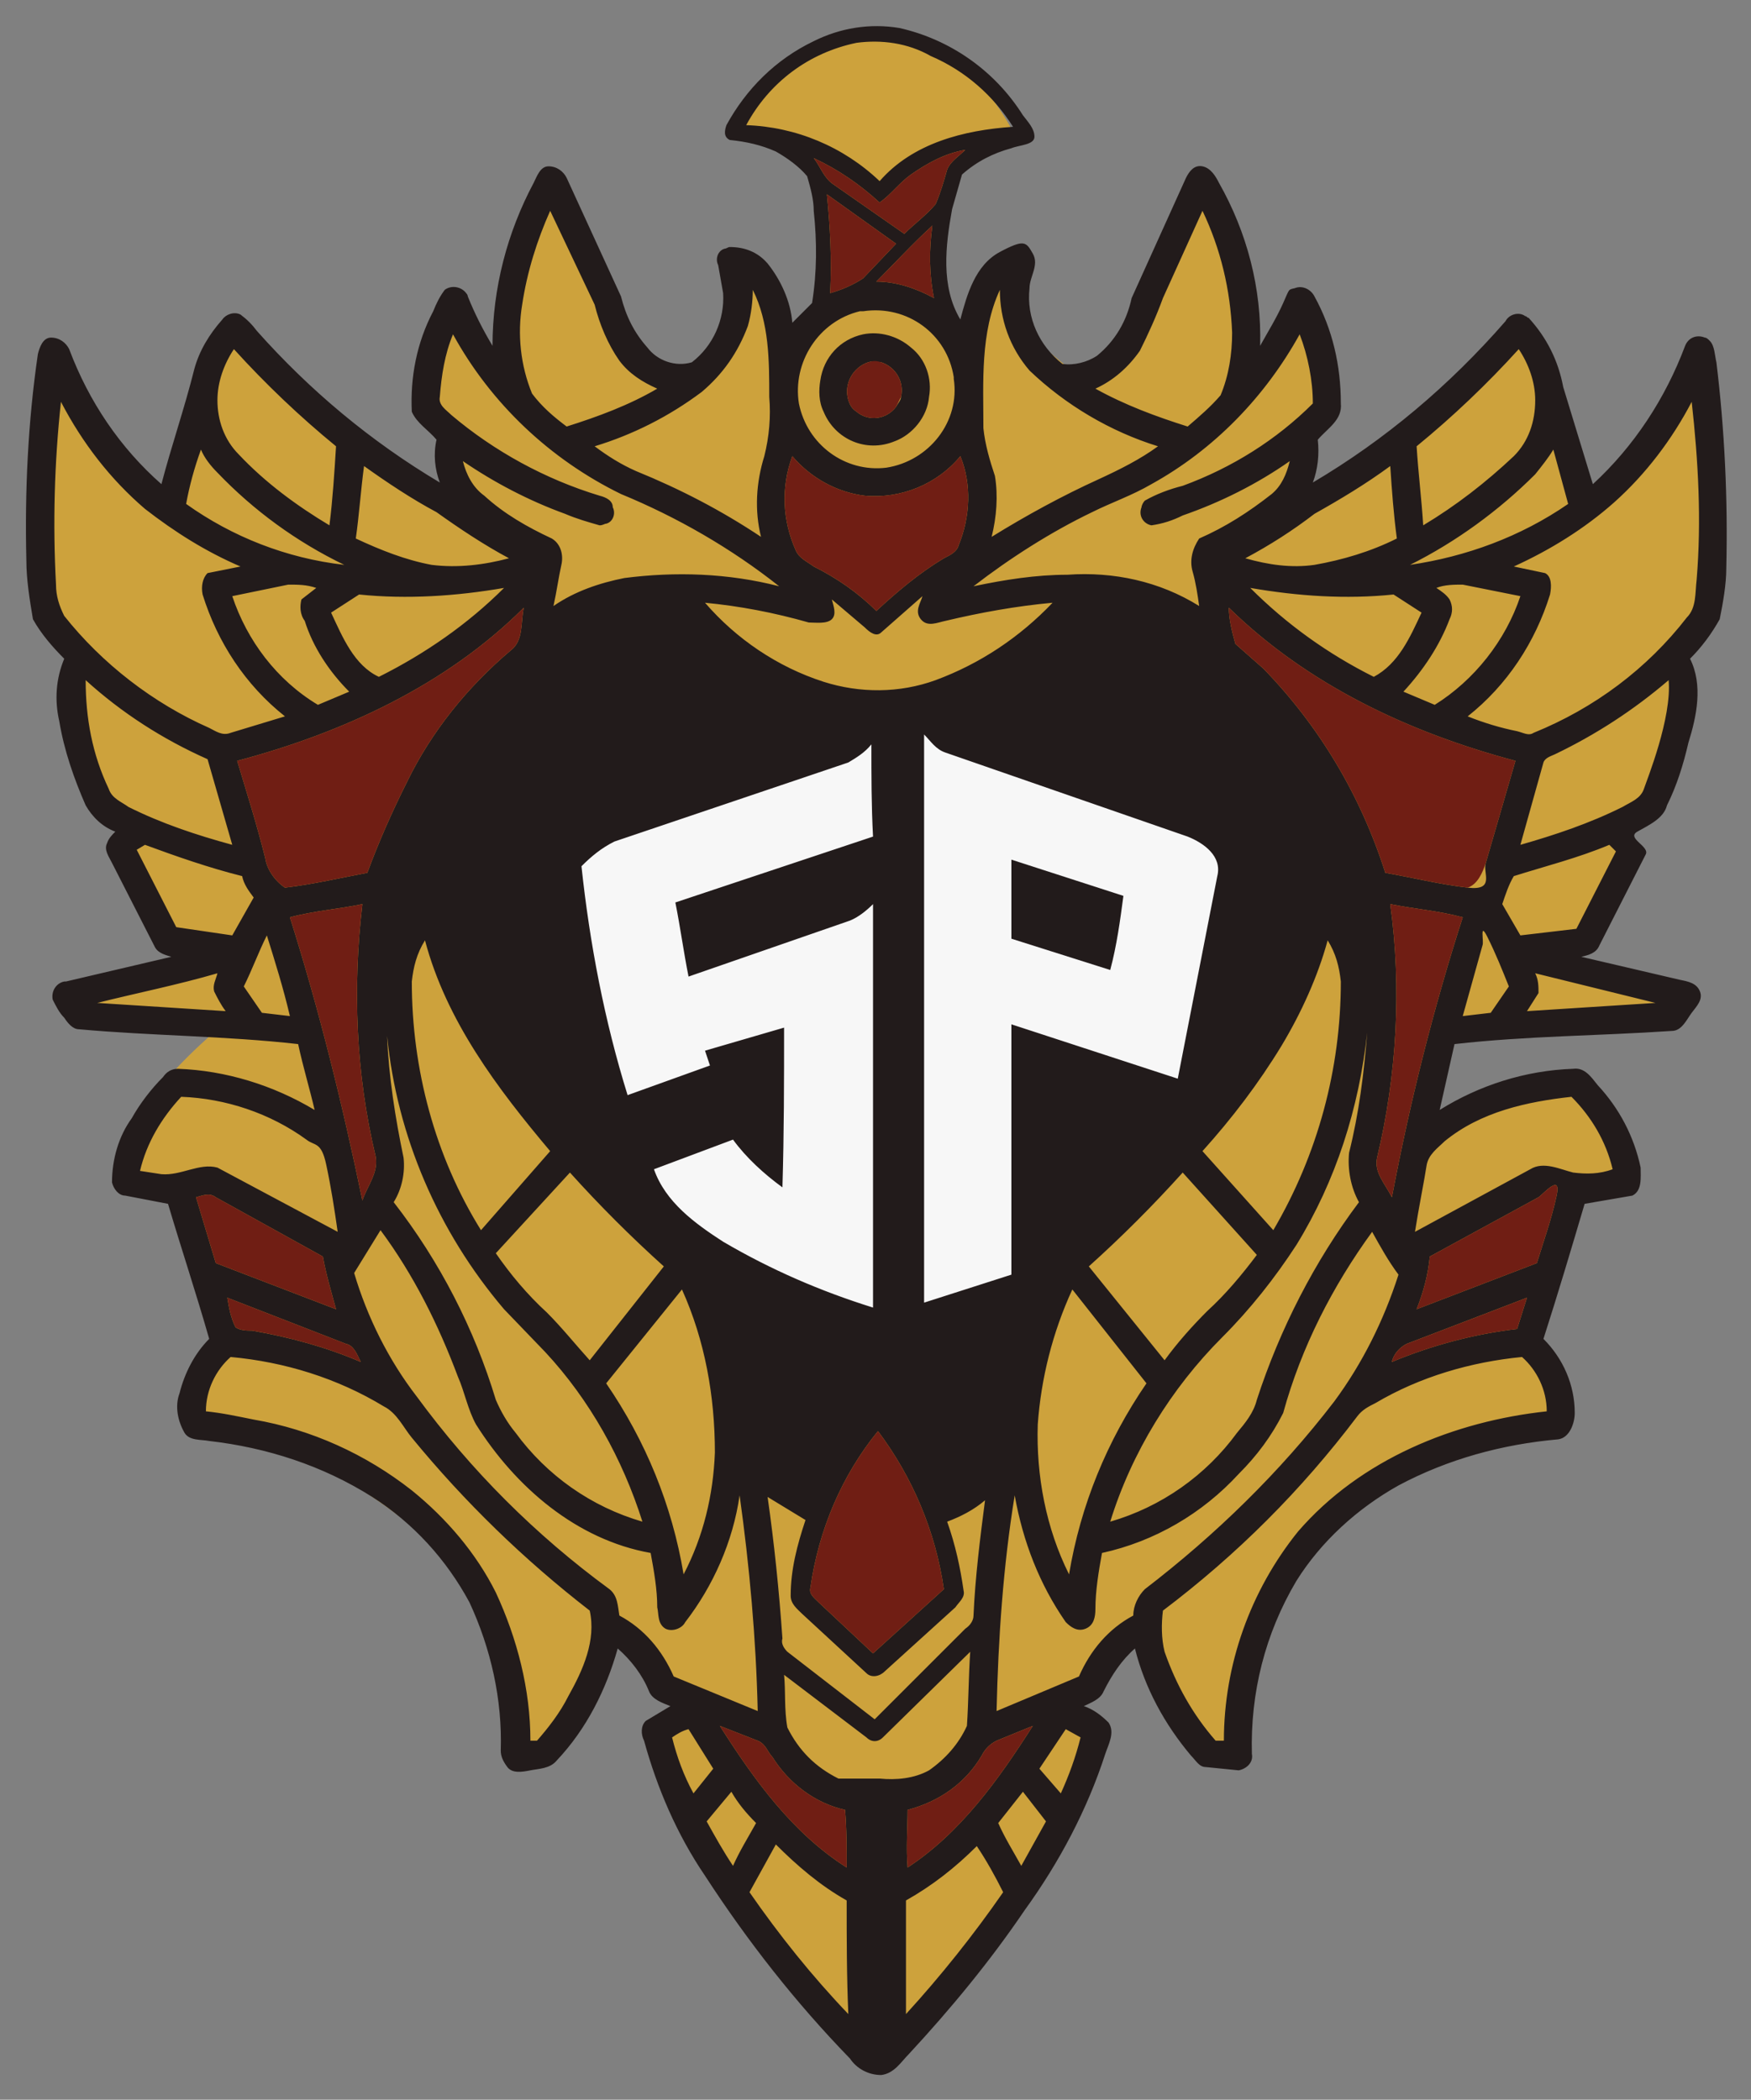 <?xml version="1.0" encoding="utf-8"?>
<!-- Generator: Adobe Illustrator 25.3.1, SVG Export Plug-In . SVG Version: 6.00 Build 0)  -->
<svg version="1.1" id="Capa_1" xmlns="http://www.w3.org/2000/svg" xmlns:xlink="http://www.w3.org/1999/xlink" x="0px" y="0px"
	 viewBox="0 0 106.3 127.5" style="enable-background:new 0 0 106.3 127.5;" xml:space="preserve">
<rect x="0" y="0" width="106.3" height="127.5" fill="#808080" stroke="none"/>
<style type="text/css">
	.st0{fill:#F7F7F7;}
	.st1{fill:#CDA23C;}
	.st2{fill:#221B1B;}
	.st3{fill:#701E14;}
</style>
<circle class="st0" cx="54.4" cy="61.8" r="22.7"/>
<path class="st1" d="M102.7,23.2c0,0-4.4,6.4-6.8,7.6c0,0-1.8-9.6-3.5-10.3c0,0-8.8,8.8-13.5,9.8c0,0,2.6-7.8-0.1-11.6
	c-1,1.5-2,3-3.2,4.4c0,0-0.5-10.3-2.9-11.2c0,0-2.5,8.8-6.9,11.1c0,0-6.2-4.1-4.6-6.7c0,0-3.1,2.2-2.9,4.8c0,0-4.2-10.6,3.3-12.9
	c0,0-6.4-13.6-17-0.6c0,0,7.5,0.5,5,11.3c0,0-1.3,3.2-4.1-2.1c0,0-4.2,15.6-11.5-4.4c0,0-4.4,2.1-3.2,10.2l-3.5-3.3
	c-1.6,3.5-1.3,7.6,0.8,10.8c0,0-10.4-3.8-13.4-9.8c0,0-2.7,2.8-4.2,10.2c-3-2.2-5.5-5-7.4-8.1c0,0-2.4,14.5,2.4,18.1
	c0,0-3.3,4.3,2.4,9.8c0,0,1,6.7,3.4,8.2c0,0-14.1,3.8,2.5,3.5c0,0-11.3,9-3.1,10.6c0,0,4.6,7.5,1,13.4c0,0,19.7,4.7,20.4,20.1h0.3
	c4-3.3,4.7-10.8,9.3-2.4c0,0-7.1,2.1,11.5,20.8c0,0,17.8-15.9,11.9-20.7c0,0,3.8-10,7.9,2.4c0,0,1,1.7,2.1-1.3
	c0,0,0.2-16.3,19.5-18.8c0,0-1.2-4.8-2.2-4.8l3.2-8.9c0,0,8-0.7-0.6-6.8c0,0-7,1.1-8.5,3.1l1.5-6.2l13.8-1.4l-6.3-2.9
	c0,0,7.1-12.7,6-18.4C101.5,39.8,106.2,37.1,102.7,23.2z M54.2,83c0,0-20.1-5.2-23.7-31.5c0,0,24.7-19,47.1,1.1
	C77.6,52.6,73.9,73.5,54.2,83z"/>
<path class="st2" d="M49.4,2.5c1.6-0.8,3.4-1.1,5.2-0.8c3.1,0.7,5.8,2.6,7.5,5.3c0.3,0.4,0.7,0.8,0.7,1.3S61.9,8.8,61.4,9
	c-1.1,0.3-2.1,0.8-3,1.6c-0.2,0.7-0.4,1.4-0.6,2.1c-0.4,2.2-0.7,4.7,0.5,6.7c0.4-1.5,0.9-3.3,2.4-4.1s1.6-0.6,2,0.1
	s-0.2,1.4-0.2,2.1c-0.2,1.8,0.6,3.5,2,4.6c0.7,0.1,1.5-0.1,2.1-0.5c1.1-0.9,1.8-2.1,2.1-3.5l3.3-7.3c0.2-0.4,0.5-0.8,1-0.7
	s0.8,0.6,1,1c1.7,3,2.6,6.4,2.5,9.9c0.5-0.9,1-1.7,1.4-2.6s0.3-0.8,0.7-0.9c0.5-0.2,1,0.1,1.2,0.5c1.1,2,1.6,4.2,1.6,6.5
	c0.1,1-0.8,1.5-1.4,2.2c0.1,0.9,0,1.8-0.3,2.6c4.4-2.6,8.3-5.9,11.7-9.8c0.2-0.4,0.8-0.6,1.2-0.3c0.1,0,0.1,0.1,0.2,0.1
	c1.1,1.2,1.8,2.6,2.1,4.2l1.8,5.9c2.5-2.3,4.4-5.2,5.6-8.4c0.2-0.5,0.7-0.7,1.2-0.5c0.1,0,0.2,0.1,0.3,0.2c0.3,0.3,0.3,0.9,0.4,1.3
	c0.5,4.1,0.7,8.3,0.6,12.5c0,1-0.2,2.1-0.4,3.1c-0.5,0.9-1.1,1.7-1.8,2.4c0.8,1.6,0.4,3.5-0.1,5.1c-0.3,1.3-0.7,2.6-1.3,3.8
	c-0.2,0.8-1.1,1.2-1.8,1.6s0.8,0.9,0.5,1.4l-2.8,5.5c-0.2,0.5-0.7,0.6-1.1,0.7l6,1.4c0.5,0.1,1,0.2,1.2,0.7s-0.2,0.9-0.5,1.3
	s-0.6,1.1-1.2,1.1c-4.4,0.3-8.8,0.3-13.2,0.8l-0.9,4c2.4-1.5,5.2-2.4,8.1-2.5c0.7-0.1,1.1,0.5,1.5,1c1.3,1.4,2.2,3.1,2.6,5
	c0,0.6,0.1,1.4-0.5,1.7l-2.9,0.5c-0.8,2.7-1.6,5.4-2.5,8.2c1.2,1.2,1.9,2.8,1.9,4.5c0,0.6-0.3,1.5-1,1.6c-3.4,0.3-6.7,1.2-9.7,2.8
	c-2.5,1.4-4.7,3.4-6.2,5.8c-1.9,3.2-2.8,6.8-2.7,10.5c0.1,0.5-0.3,0.9-0.8,1c0,0,0,0,0,0l-2-0.2c-0.4,0-0.6-0.4-0.9-0.7
	c-1.6-1.9-2.8-4.1-3.4-6.5c-0.8,0.7-1.4,1.6-1.9,2.6c-0.2,0.5-0.8,0.7-1.2,0.9c0.6,0.2,1.1,0.6,1.5,1c0.4,0.6,0,1.3-0.2,1.9
	c-1.1,3.4-2.8,6.6-4.9,9.5c-2.1,3.1-4.5,6-7,8.7c-0.5,0.5-0.9,1.2-1.7,1.3c-0.8,0-1.5-0.4-1.9-1c-3.3-3.4-6.2-7.1-8.8-11.1
	c-1.7-2.5-2.9-5.3-3.7-8.2c-0.2-0.4-0.2-0.9,0.1-1.2c0.5-0.3,1-0.6,1.5-0.9c-0.5-0.2-1.1-0.4-1.3-0.9c-0.4-1-1.1-1.9-1.9-2.6
	c-0.7,2.5-1.9,4.9-3.7,6.8c-0.4,0.5-1.1,0.5-1.6,0.6c-0.5,0.1-1.1,0.2-1.4-0.2s-0.4-0.7-0.4-1c0.1-3.1-0.6-6.2-1.9-9
	c-1.4-2.6-3.4-4.8-5.9-6.4c-3-1.9-6.4-3-9.9-3.4c-0.5-0.1-1.2,0-1.5-0.5c-0.4-0.7-0.6-1.6-0.3-2.4c0.3-1.2,0.9-2.4,1.8-3.3
	c-0.8-2.8-1.7-5.5-2.5-8.2l-2.6-0.5c-0.4,0-0.7-0.4-0.8-0.8c0-1.4,0.4-2.8,1.2-3.9c0.5-0.9,1.2-1.8,1.9-2.5c0.2-0.3,0.5-0.5,0.9-0.5
	c2.9,0.1,5.8,1,8.3,2.5c-0.3-1.3-0.7-2.6-1-4c-4.4-0.5-8.9-0.5-13.3-0.9c-0.4,0-0.7-0.4-0.9-0.7c-0.3-0.3-0.5-0.7-0.7-1.1
	c-0.1-0.5,0.2-1,0.7-1.1c0,0,0.1,0,0.1,0l6.4-1.5c-0.3-0.1-0.8-0.2-1-0.6l-2.6-5.1c-0.2-0.4-0.5-0.8-0.3-1.2
	c0.1-0.3,0.3-0.5,0.5-0.7c-0.8-0.3-1.4-0.9-1.8-1.6c-0.7-1.6-1.3-3.3-1.6-5.1c-0.3-1.3-0.2-2.6,0.3-3.8c-0.7-0.7-1.4-1.5-1.9-2.4
	c-0.2-1.2-0.4-2.4-0.4-3.6c-0.1-4.2,0.1-8.4,0.7-12.5c0.1-0.4,0.3-1,0.8-1c0.5,0,0.9,0.3,1.1,0.7c1.2,3.2,3.1,6,5.6,8.2
	c0.6-2.3,1.4-4.6,2-7c0.3-1.1,0.9-2.1,1.7-3c0.2-0.3,0.7-0.5,1.1-0.3c0.4,0.3,0.7,0.6,1,1c3.2,3.6,6.9,6.7,11.1,9.2
	c-0.3-0.8-0.4-1.7-0.2-2.6c-0.5-0.6-1.2-1-1.5-1.7c-0.1-2.1,0.3-4.2,1.3-6.1c0.2-0.5,0.4-0.9,0.7-1.3c0.4-0.3,1-0.2,1.3,0.2
	c0.1,0.1,0.1,0.2,0.1,0.2c0.4,1,0.9,2,1.5,3c0-3.5,0.9-6.9,2.5-9.9c0.2-0.4,0.4-1,0.9-1c0.5,0,0.9,0.3,1.1,0.7l3.3,7.2
	c0.3,1.2,0.8,2.2,1.6,3.1c0.6,0.8,1.7,1.2,2.7,0.9c1.3-1,2-2.6,1.9-4.2c-0.1-0.6-0.2-1.1-0.3-1.7c-0.2-0.4,0-0.9,0.4-1
	c0.1,0,0.2-0.1,0.3-0.1c0.9,0,1.7,0.3,2.3,1c0.8,1,1.4,2.3,1.5,3.6l1.2-1.2c0.3-1.9,0.3-3.7,0.1-5.6c0-0.7-0.2-1.4-0.4-2.1
	c-0.5-0.6-1.2-1.1-1.9-1.5c-0.9-0.4-1.8-0.6-2.8-0.7c-0.4-0.2-0.3-0.6-0.2-0.9C45.3,5.4,47.1,3.6,49.4,2.5z M52,2.6
	c-2.9,0.6-5.3,2.4-6.7,5c3,0.1,5.9,1.3,8.1,3.4c2-2.3,5.1-3.1,8.1-3.3c-1.2-1.9-2.9-3.4-5-4.3C55.1,2.6,53.5,2.4,52,2.6z M55.3,10.6
	c-0.7,0.5-1.2,1.2-1.9,1.7c-1.2-1.1-2.5-2-4-2.7c0.4,0.5,0.6,1.2,1.2,1.6l4.3,3c0.6-0.6,1.3-1.1,1.9-1.8c0.3-0.7,0.5-1.4,0.7-2.1
	c0.2-0.5,0.7-0.8,1.1-1.2C57.4,9.3,56.3,9.9,55.3,10.6z M50.2,11.8c0.2,2,0.3,4,0.2,6c0.7-0.2,1.4-0.5,2-0.9l2-2.1L50.2,11.8z
	 M33.4,12.8c-0.8,1.8-1.4,3.7-1.7,5.7c-0.3,1.8-0.1,3.7,0.6,5.4c0.6,0.8,1.3,1.4,2.1,2c1.9-0.6,3.8-1.3,5.5-2.3
	c-0.9-0.4-1.7-0.9-2.3-1.7c-0.7-1-1.2-2.2-1.5-3.4L33.4,12.8z M70.6,18.1c-0.4,1.1-0.9,2.2-1.4,3.2c-0.7,1-1.6,1.8-2.7,2.3
	c1.8,1,3.7,1.7,5.6,2.3c0.7-0.6,1.4-1.2,2-1.9c0.5-1.2,0.7-2.5,0.7-3.8c-0.1-2.6-0.7-5.1-1.8-7.4L70.6,18.1z M53.2,17.1
	c1.2,0,2.4,0.4,3.5,1c-0.3-1.5-0.3-2.9-0.1-4.4C55.4,14.8,54.3,16,53.2,17.1z M45.7,17.6c0,0.7-0.1,1.5-0.3,2.2
	c-0.6,1.6-1.5,2.9-2.8,4c-2,1.5-4.2,2.6-6.5,3.3c0.8,0.6,1.6,1.1,2.5,1.5c2.7,1.1,5.2,2.4,7.6,4c-0.4-1.6-0.3-3.3,0.2-4.9
	c0.3-1.2,0.4-2.4,0.3-3.6C46.7,21.9,46.7,19.6,45.7,17.6z M59.7,26c0.1,1,0.4,2,0.7,2.9c0.2,1.2,0.1,2.5-0.2,3.7
	c2.1-1.3,4.3-2.5,6.5-3.5c1.3-0.6,2.5-1.2,3.6-2c-2.9-0.9-5.6-2.5-7.8-4.6c-1.2-1.4-1.8-3.1-1.8-4.9C59.5,20.2,59.7,23.2,59.7,26z
	 M52.2,18.9c-2.5,0.6-4.1,3.1-3.7,5.6c0.5,2.5,2.8,4.2,5.3,3.9c2.6-0.4,4.5-2.8,4.1-5.4c0,0,0-0.1,0-0.1c-0.4-2.6-2.8-4.4-5.5-4
	C52.4,18.9,52.3,18.9,52.2,18.9z M26.7,24.1c-0.1,0.5,0.4,0.8,0.7,1.1c2.6,2.2,5.7,3.9,9,4.9c0.4,0.1,0.8,0.3,0.8,0.7
	c0.2,0.4,0,0.9-0.4,1c-0.1,0-0.2,0.1-0.4,0.1c-0.7-0.2-1.4-0.4-2.1-0.7c-2.2-0.8-4.3-1.9-6.2-3.2c0.2,0.8,0.6,1.6,1.3,2.1
	c1.2,1.1,2.6,1.9,4.1,2.6c0.5,0.3,0.7,0.9,0.6,1.5c-0.2,0.9-0.3,1.7-0.5,2.6c1.3-0.9,2.8-1.4,4.3-1.7c3.1-0.4,6.3-0.3,9.4,0.5
	c-2.9-2.3-6.2-4.2-9.6-5.6c-4.3-2.1-7.9-5.5-10.2-9.7C27,21.5,26.8,22.8,26.7,24.1z M69.9,29.4c-1.2,0.7-2.4,1.1-3.6,1.7
	c-2.5,1.2-5,2.8-7.2,4.5c1.9-0.4,3.8-0.7,5.7-0.7c2.8-0.2,5.6,0.4,8,1.9c-0.1-0.7-0.2-1.4-0.4-2.1c-0.2-0.7,0-1.4,0.4-2
	c1.6-0.7,3-1.6,4.4-2.7c0.6-0.5,0.9-1.2,1.1-2c-2,1.4-4.2,2.5-6.5,3.3c-0.6,0.3-1.2,0.5-1.9,0.6c-0.5-0.1-0.8-0.6-0.6-1.1
	c0-0.1,0.1-0.3,0.2-0.4c0.7-0.4,1.5-0.7,2.3-0.9c3-1.1,5.7-2.8,7.9-5c0-1.4-0.3-2.9-0.8-4.2C76.8,24.1,73.7,27.3,69.9,29.4z
	 M14.2,21.2c-0.6,0.9-1,2-1,3.1c0,1.2,0.4,2.4,1.3,3.3c1.6,1.7,3.5,3.1,5.5,4.3c0.2-1.6,0.3-3.2,0.4-4.8
	C18.2,25.3,16.1,23.3,14.2,21.2z M86,27.1c0.1,1.6,0.3,3.2,0.4,4.8c2-1.2,3.8-2.6,5.5-4.2c0.9-0.9,1.3-2.1,1.3-3.4
	c0-1.1-0.4-2.2-1-3.1C90.3,23.3,88.2,25.3,86,27.1z M3.7,24.4c-0.4,3.7-0.5,7.4-0.3,11.1c0,0.7,0.2,1.3,0.5,1.9
	c2.3,2.9,5.4,5.3,8.8,6.8c0.4,0.2,0.8,0.5,1.3,0.3l3.3-1c-2.4-1.9-4.1-4.5-5-7.4c-0.1-0.5,0-1,0.3-1.3l2-0.4c-2.1-0.9-4-2.1-5.8-3.5
	C6.7,29.1,5,26.9,3.7,24.4z M98,30.5c-1.8,1.6-3.9,2.9-6.1,3.9l1.9,0.4c0.4,0.2,0.4,0.8,0.3,1.3c-0.9,2.9-2.6,5.5-5,7.4
	c1,0.4,2,0.7,3,0.9c0.4,0.1,0.7,0.3,1,0.1c3.7-1.5,6.9-3.9,9.3-7c0.6-0.6,0.5-1.5,0.6-2.3c0.3-3.6,0.1-7.2-0.3-10.8
	C101.5,26.7,99.9,28.8,98,30.5z M12.2,27.3c-0.4,1.1-0.7,2.2-0.9,3.3c2.8,2,6.1,3.3,9.6,3.7c-2.9-1.4-5.5-3.3-7.7-5.6
	C12.8,28.3,12.4,27.8,12.2,27.3z M93.2,28.8c-2.2,2.2-4.8,4.1-7.6,5.5c3.4-0.5,6.7-1.7,9.6-3.7l-0.9-3.3
	C94,27.8,93.6,28.3,93.2,28.8z M58.3,27.7c-1.4,1.7-3.6,2.6-5.8,2.4c-1.7-0.2-3.3-1.1-4.4-2.4c-0.7,1.9-0.6,3.9,0.2,5.7
	c0.2,0.5,0.7,0.7,1.1,1c1.4,0.7,2.7,1.6,3.8,2.7c1.3-1.2,2.6-2.3,4.1-3.2c0.4-0.2,0.8-0.4,0.9-0.8C58.9,31.4,59,29.4,58.3,27.7z
	 M21.6,32.7c1.5,0.7,3,1.3,4.6,1.6c1.6,0.2,3.2,0,4.7-0.4c-1.5-0.8-3-1.8-4.4-2.8c-1.5-0.8-3-1.8-4.4-2.8
	C21.9,29.8,21.8,31.3,21.6,32.7z M79.8,31.2c-1.3,1-2.7,1.9-4.2,2.7c1.4,0.4,2.8,0.6,4.2,0.4c1.7-0.3,3.4-0.8,5-1.6
	c-0.2-1.5-0.3-2.9-0.4-4.4C82.9,29.4,81.4,30.3,79.8,31.2z M14.1,36.2c0.9,2.7,2.7,5.1,5.2,6.6l1.9-0.8c-1.2-1.2-2.2-2.7-2.7-4.3
	c-0.3-0.4-0.3-0.9-0.2-1.3l0.9-0.7c-0.6-0.2-1.1-0.2-1.7-0.2L14.1,36.2z M87.2,35.7c0.3,0.2,0.6,0.4,0.8,0.7c0.2,0.4,0.2,0.8,0,1.2
	c-0.6,1.6-1.6,3.1-2.8,4.4l1.9,0.8c2.4-1.5,4.3-3.9,5.2-6.6l-3.5-0.7C88.3,35.5,87.7,35.5,87.2,35.7z M21.8,36.1l-1.7,1.1
	c0.7,1.5,1.4,3.2,2.9,3.9c2.8-1.4,5.4-3.2,7.6-5.4C27.7,36.2,24.7,36.4,21.8,36.1z M75.9,35.7c2.2,2.2,4.7,4,7.5,5.4
	c1.5-0.8,2.2-2.4,2.9-3.9l-1.7-1.1C81.7,36.4,78.8,36.2,75.9,35.7z M56,36.2l-2.5,2.2c-0.3,0.3-0.7,0-1-0.3l-2-1.7
	c0.1,0.4,0.3,0.9,0,1.2c-0.3,0.3-1,0.2-1.4,0.2c-2.1-0.6-4.2-1-6.3-1.2c1.9,2.2,4.4,3.9,7.2,4.8c2.2,0.7,4.6,0.7,6.8-0.1
	c2.7-1,5.1-2.6,7.1-4.7c-2.2,0.2-4.4,0.6-6.5,1.1c-0.5,0.1-1.1,0.4-1.5-0.1S55.9,36.6,56,36.2z M14.4,46.2c0.6,2,1.2,3.9,1.7,5.9
	c0.1,0.7,0.6,1.4,1.2,1.8c1.7-0.2,3.4-0.6,5-0.9c0.7-1.9,1.5-3.7,2.4-5.5c1.5-3.1,3.7-5.8,6.3-8c0.8-0.6,0.6-1.7,0.8-2.6
	C27.1,41.6,20.8,44.5,14.4,46.2z M74.6,36.9c0,0.7,0.2,1.5,0.4,2.2l1.7,1.5c3.4,3.5,5.9,7.7,7.4,12.4c1.7,0.3,3.3,0.7,5,0.9
	s0.9-0.9,1.1-1.5l1.8-6.2C85.6,44.5,79.4,41.6,74.6,36.9z M5.2,41.3c0,2.3,0.4,4.5,1.4,6.6c0.2,0.6,0.8,0.8,1.2,1.1
	c2,1,4.1,1.7,6.3,2.3l-1.5-5.2C9.9,44.9,7.4,43.3,5.2,41.3z M94.4,45.8c-0.2,0.1-0.6,0.2-0.7,0.5l-1.4,5c2.1-0.6,4.2-1.3,6.2-2.3
	c0.5-0.3,1.1-0.5,1.3-1.1s1.7-4.3,1.5-6.6C99.2,43.1,96.9,44.6,94.4,45.8z M56.1,44.6v34.5l5.3-1.7V62.2l10.1,3.3l2.4-12.3
	c0.3-1.2-0.8-2-1.8-2.4l-14.7-5.1C56.8,45.5,56.5,45,56.1,44.6z M51.5,46.3l-14.2,4.8c-0.8,0.4-1.4,0.9-2,1.5
	c0.5,4.7,1.4,9.4,2.8,13.9l5-1.8l-0.3-0.9l4.8-1.4c0,3.2,0,6.4-0.1,9.7c-1.1-0.8-2.2-1.8-3-2.9L39.7,71c0.7,2,2.5,3.3,4.2,4.4
	c2.9,1.7,5.9,3,9.1,4V54.9c-0.4,0.4-0.9,0.8-1.4,1l-9.8,3.4c-0.3-1.5-0.5-3-0.8-4.5l12-4c-0.1-1.9-0.1-3.7-0.1-5.6
	C52.5,45.7,52,46,51.5,46.3z M8.3,51.6l2.4,4.7l3.4,0.5l1.3-2.3c-0.3-0.4-0.6-0.8-0.7-1.3c-2-0.5-4-1.2-5.9-1.9L8.3,51.6z
	 M91.9,53.2c-0.3,0.5-0.5,1.1-0.7,1.7l1.1,1.9l3.4-0.4l2.4-4.7l-0.4-0.4C95.8,52.1,93.8,52.6,91.9,53.2z M17.6,55.7
	c1.8,5.7,3.2,11.4,4.4,17.2c0.3-0.9,1-1.7,0.8-2.7c-1.2-5-1.4-10.2-0.8-15.3C20.6,55.2,19.1,55.3,17.6,55.7z M84.4,54.9
	c0.7,5.1,0.4,10.4-0.8,15.4c-0.2,0.9,0.5,1.6,0.9,2.4c1.1-5.8,2.5-11.4,4.3-17C87.3,55.3,85.9,55.2,84.4,54.9z M14.8,59.9l1.1,1.6
	l1.7,0.2c-0.4-1.7-0.9-3.3-1.4-4.9C15.7,57.8,15.3,58.9,14.8,59.9z M90,57.4l-1.2,4.3l1.7-0.2l1.1-1.6c-0.4-1-0.8-2-1.3-3
	S90.1,57.2,90,57.4z M80.6,57.1c-0.6,2.2-1.6,4.4-2.8,6.4c-1.4,2.3-3,4.4-4.8,6.4l4.3,4.8c2.7-4.6,4.1-9.8,4.1-15.1
	C81.3,58.7,81.1,57.9,80.6,57.1z M25,59.6c0,5.3,1.4,10.6,4.2,15.1l4.2-4.8c-3.2-3.8-6.3-7.9-7.6-12.8C25.3,57.9,25.1,58.7,25,59.6z
	 M5.9,60.9l7.8,0.5c-0.3-0.4-0.5-0.8-0.7-1.2c-0.1-0.4,0.1-0.7,0.2-1.1C10.8,59.8,8.3,60.3,5.9,60.9z M93.2,59.1
	c0.2,0.4,0.2,0.8,0.2,1.2l-0.7,1.1l7.8-0.5L93.2,59.1z M83,62.7c-0.5,4.6-1.9,9-4.3,12.9c-1.3,2-2.8,3.9-4.5,5.6
	c-3.1,3.1-5.5,7-6.8,11.2c3.1-0.9,5.8-2.8,7.7-5.4c0.5-0.6,1-1.2,1.2-2c1.4-4.3,3.5-8.4,6.2-12c-0.5-0.9-0.7-2-0.6-3
	C82.5,67.6,82.8,65.2,83,62.7z M24.5,70.3c0.1,0.9-0.1,1.9-0.6,2.7c2.8,3.6,4.9,7.7,6.2,12c0.3,0.7,0.7,1.4,1.2,2
	c1.9,2.6,4.6,4.5,7.7,5.4c-1.2-3.8-3.2-7.4-5.9-10.3l-2.5-2.6c-4-4.7-6.5-10.5-7.1-16.6C23.6,65.4,24,67.9,24.5,70.3z M11,66.6
	c-1.2,1.3-2.1,2.8-2.5,4.5l1.3,0.2c1.2,0.1,2.3-0.7,3.4-0.4l7.3,3.9c-0.2-1.4-0.4-2.7-0.7-4.1s-0.7-1.1-1.2-1.5
	C16.4,67.6,13.7,66.7,11,66.6z M87.7,69.3c-0.4,0.4-1,0.8-1.1,1.5s-0.5,2.7-0.7,4l7-3.8c0.8-0.5,1.8,0,2.6,0.2
	c0.8,0.1,1.6,0.1,2.4-0.2c-0.4-1.7-1.3-3.2-2.5-4.4C92.7,66.9,89.9,67.5,87.7,69.3z M30.1,76.1c0.9,1.3,1.9,2.5,3.1,3.6
	c0.9,0.9,1.7,1.9,2.6,2.9l4.5-5.7c-2-1.8-3.9-3.7-5.7-5.7L30.1,76.1z M71.8,71.2c-1.8,2-3.7,3.9-5.7,5.7l4.6,5.7
	c0.8-1.1,1.7-2.1,2.6-3c1.1-1,2.1-2.2,3-3.4L71.8,71.2z M11.9,72.7l1.2,4l7.3,2.8c-0.3-1.1-0.6-2.1-0.8-3.2l-6.5-3.6
	C12.7,72.4,12.3,72.6,11.9,72.7z M93.4,72.7l-6.6,3.6c-0.1,1.1-0.4,2.2-0.8,3.2l7.3-2.8c0.4-1.3,0.9-2.7,1.2-4.1
	S93.7,72.5,93.4,72.7z M21.5,77.3c0.8,2.7,2.1,5.3,3.8,7.5c3.3,4.5,7.2,8.4,11.7,11.7c0.5,0.4,0.5,1,0.6,1.6
	c1.5,0.8,2.6,2.1,3.3,3.7l5.1,2.1c-0.1-4.4-0.5-8.8-1.1-13.1c-0.4,2.8-1.6,5.5-3.3,7.7c-0.2,0.4-0.8,0.6-1.2,0.4
	c-0.5-0.3-0.4-0.9-0.5-1.3c0-1.1-0.2-2.2-0.4-3.3c-4.5-0.8-8.2-4-10.6-7.8c-0.5-0.9-0.7-2-1.1-2.9c-1.2-3.2-2.7-6.2-4.7-8.9
	L21.5,77.3z M77.9,85.8c-0.7,1.4-1.6,2.6-2.7,3.7c-2.2,2.4-5.1,4.1-8.3,4.8c-0.2,1.1-0.4,2.3-0.4,3.4c0,0.5-0.1,1-0.6,1.2
	s-0.9-0.1-1.2-0.4c-1.6-2.3-2.6-4.9-3.1-7.7c-0.7,4.3-1,8.7-1.1,13.1l5-2.1c0.7-1.6,1.8-2.9,3.3-3.7c0-0.6,0.3-1.2,0.7-1.6
	c4.3-3.3,8.2-7.1,11.5-11.4c1.7-2.3,3-4.9,3.9-7.7c-0.6-0.8-1.1-1.7-1.6-2.6C80.9,78.1,79,81.8,77.9,85.8z M36.8,84
	c2.4,3.5,4,7.4,4.7,11.6c1.2-2.3,1.8-4.8,1.9-7.4c0-3.4-0.6-6.8-2-9.9L36.8,84z M63,86.5c-0.1,3.1,0.5,6.3,1.9,9.1
	c0.7-4.2,2.3-8.1,4.7-11.6l-4.5-5.7C63.9,80.9,63.2,83.7,63,86.5z M85.4,81.6c-0.4,0.2-0.8,0.6-0.9,1.1c2.4-1,5-1.7,7.6-2l0.6-1.9
	L85.4,81.6z M13.8,78.8c0.1,0.6,0.2,1.2,0.5,1.8c0.3,0.2,0.7,0.2,1,0.2c2.3,0.4,4.5,1,6.6,1.9c-0.2-0.4-0.4-1-0.9-1.1L13.8,78.8z
	 M14,82.4c-0.9,0.8-1.5,2-1.5,3.3c1,0.1,1.9,0.3,2.9,0.5c3.5,0.6,6.8,2.1,9.6,4.3c2.1,1.7,3.9,3.8,5.1,6.2c1.3,2.8,2.1,5.9,2.1,9
	h0.4c0.7-0.8,1.4-1.7,1.9-2.7c0.9-1.6,1.7-3.4,1.3-5.2c-4-3.1-7.6-6.6-10.8-10.5c-0.5-0.6-0.9-1.5-1.7-1.9
	C20.5,83.7,17.3,82.7,14,82.4z M83.5,85.2c-0.4,0.2-0.8,0.4-1.1,0.8c-3.4,4.5-7.3,8.4-11.8,11.8c-0.1,0.8-0.1,1.7,0.1,2.5
	c0.7,2,1.7,3.8,3.1,5.4h0.5c0-4.6,1.6-9.1,4.5-12.7c3.8-4.4,9.5-6.7,15.1-7.3c0-1.3-0.6-2.5-1.5-3.3C89.3,82.7,86.2,83.6,83.5,85.2z
	 M53.3,86.9c-2.2,2.7-3.6,6-4.1,9.5c-0.1,0.4,0.2,0.6,0.5,0.9l3.3,3.1l4.3-3.9C56.8,93,55.4,89.7,53.3,86.9z M46.6,90.9
	c0.4,2.8,0.7,5.7,0.9,8.6c-0.1,0.3,0.1,0.6,0.3,0.8l5.3,4.1l5.5-5.5c0.3-0.2,0.5-0.5,0.5-0.8c0.1-2.3,0.4-4.7,0.7-7
	c-0.7,0.6-1.5,1-2.3,1.3c0.5,1.4,0.8,2.8,1,4.2c0.1,0.4-0.3,0.7-0.5,1l-4.3,3.9c-0.3,0.3-0.8,0.4-1.1,0.1L48.7,98
	c-0.3-0.3-0.7-0.6-0.7-1.1c0-1.6,0.4-3.1,0.9-4.6L46.6,90.9z M53.6,105.5c-0.3,0.3-0.7,0.3-1,0c0,0,0,0,0,0l-5-3.8
	c0.1,1,0,2.1,0.2,3.2c0.7,1.4,1.7,2.4,3.1,3.1h2.5c1,0.1,2.1,0,3-0.5c1-0.7,1.8-1.6,2.3-2.7c0.1-1.5,0.1-3,0.2-4.5L53.6,105.5z
	 M43.7,104.8c2.1,3.3,4.4,6.5,7.7,8.6c0-1.2,0-2.4-0.1-3.5c-1.8-0.4-3.4-1.6-4.4-3.2c-0.3-0.3-0.4-0.8-0.9-1L43.7,104.8z
	 M60.5,105.7c-0.4,0.2-0.7,0.5-0.9,0.9c-1,1.7-2.6,2.8-4.5,3.3c0,1.1-0.1,2.3,0,3.5c3.2-2.1,5.5-5.3,7.6-8.6L60.5,105.7z
	 M63.1,107.4l1.3,1.5c0.5-1.1,0.9-2.2,1.2-3.4l-0.9-0.5L63.1,107.4z M40.8,105.5c0.3,1.2,0.7,2.3,1.3,3.4l1.2-1.5l-1.5-2.4
	C41.4,105.1,41.1,105.3,40.8,105.5L40.8,105.5z M42.9,110.6c0.5,0.9,1,1.8,1.6,2.7c0.4-0.9,0.9-1.7,1.4-2.6
	c-0.6-0.6-1.1-1.2-1.5-1.9L42.9,110.6z M60.6,110.7c0.4,0.9,0.9,1.7,1.4,2.6l1.5-2.7l-1.4-1.8L60.6,110.7z M47.1,112l-1.6,2.9
	c1.8,2.6,3.8,5.1,6,7.4c-0.1-2.3-0.1-4.6-0.1-6.9C49.8,114.5,48.4,113.3,47.1,112L47.1,112z M55,115.4v6.9c2.1-2.3,4.1-4.8,5.9-7.4
	c-0.5-1-1-1.9-1.6-2.8C58,113.4,56.6,114.5,55,115.4z"/>
<path class="st2" d="M52.4,20.3c1-0.2,2.1,0.1,2.9,0.8c0.9,0.7,1.3,1.9,1.1,3c-0.1,1.2-1,2.3-2.1,2.7c-1.7,0.7-3.6-0.1-4.3-1.8
	c-0.3-0.6-0.3-1.3-0.2-1.9C50,21.7,51,20.6,52.4,20.3z M52.7,22c-0.9,0.3-1.5,1.3-1.2,2.3c0.1,0.3,0.2,0.5,0.5,0.7
	c0.7,0.6,1.8,0.5,2.4-0.3c0.1-0.2,0.3-0.4,0.3-0.6c0.2-0.9-0.3-1.8-1.2-2.1C53.2,22,53,21.9,52.7,22z"/>
<path class="st2" d="M61.4,57v-4.8l6.8,2.2c-0.2,1.5-0.4,3-0.8,4.5L61.4,57z"/>
<path class="st3" d="M50.6,11.2l4.3,3c0.6-0.6,1.3-1.1,1.9-1.8c0.3-0.7,0.5-1.4,0.7-2.1c0.2-0.5,0.7-0.8,1.1-1.2
	c-1.2,0.2-2.3,0.8-3.3,1.5c-0.7,0.5-1.2,1.2-1.9,1.7c-1.2-1.1-2.5-2-4-2.7C49.8,10.1,50,10.8,50.6,11.2z"/>
<path class="st3" d="M52.4,16.9l2-2.1l-4.2-3c0.2,2,0.3,4,0.2,6C51.1,17.6,51.8,17.3,52.4,16.9z"/>
<path class="st3" d="M56.6,13.7c-1.2,1.1-2.3,2.3-3.4,3.4c1.2,0,2.4,0.4,3.5,1C56.4,16.6,56.4,15.2,56.6,13.7z"/>
<path class="st3" d="M54.7,24.1c0.2-0.9-0.3-1.8-1.2-2.1c-0.3-0.1-0.5-0.1-0.8,0c-0.9,0.3-1.5,1.3-1.2,2.3c0.1,0.3,0.2,0.5,0.5,0.7
	c0.7,0.6,1.8,0.5,2.4-0.3C54.5,24.5,54.6,24.3,54.7,24.1z"/>
<path class="st3" d="M49.4,34.4c1.4,0.7,2.7,1.6,3.8,2.7c1.3-1.2,2.6-2.3,4.1-3.2c0.4-0.2,0.8-0.4,0.9-0.8c0.7-1.7,0.8-3.7,0.1-5.4
	c-1.4,1.7-3.6,2.6-5.8,2.4c-1.7-0.2-3.3-1.1-4.4-2.4c-0.7,1.9-0.6,3.9,0.2,5.7C48.5,33.9,49,34.1,49.4,34.4z"/>
<path class="st3" d="M16.1,52.1c0.1,0.7,0.6,1.4,1.2,1.8c1.7-0.2,3.4-0.6,5-0.9c0.7-1.9,1.5-3.7,2.4-5.5c1.5-3.1,3.7-5.8,6.3-8
	c0.8-0.6,0.6-1.7,0.8-2.6c-4.7,4.7-11,7.6-17.4,9.3C15,48.2,15.6,50.1,16.1,52.1z"/>
<path class="st3" d="M89.1,53.9c0.6-0.2,0.9-0.9,1.1-1.5l1.8-6.2c-6.4-1.7-12.6-4.6-17.4-9.3c0,0.7,0.2,1.5,0.4,2.2l1.7,1.5
	c3.4,3.5,5.9,7.7,7.4,12.4C85.8,53.3,87.4,53.7,89.1,53.9z"/>
<path class="st3" d="M22,54.9c-1.4,0.3-2.9,0.4-4.4,0.8c1.8,5.7,3.2,11.4,4.4,17.2c0.3-0.9,1-1.7,0.8-2.7C21.6,65.2,21.4,60,22,54.9
	z"/>
<path class="st3" d="M88.8,55.7c-1.5-0.4-2.9-0.5-4.4-0.8c0.7,5.1,0.4,10.4-0.8,15.4c-0.2,0.9,0.5,1.6,0.9,2.4
	C85.6,66.9,87,61.3,88.8,55.7z"/>
<path class="st3" d="M19.6,76.3l-6.5-3.6c-0.4-0.3-0.8-0.1-1.2,0l1.2,4l7.3,2.8C20.1,78.4,19.8,77.4,19.6,76.3z"/>
<path class="st3" d="M93.4,72.7l-6.6,3.6c-0.1,1.1-0.4,2.2-0.8,3.2l7.3-2.8c0.4-1.3,0.9-2.7,1.2-4.1S93.7,72.5,93.4,72.7z"/>
<path class="st3" d="M84.5,82.7c2.4-1,5-1.7,7.6-2l0.6-1.9l-7.3,2.8C85,81.8,84.6,82.2,84.5,82.7z"/>
<path class="st3" d="M21,81.6l-7.2-2.8c0.1,0.6,0.2,1.2,0.5,1.8c0.3,0.2,0.7,0.2,1,0.2c2.3,0.4,4.5,1,6.6,1.9
	C21.7,82.3,21.5,81.7,21,81.6z"/>
<path class="st3" d="M53.3,86.9c-2.2,2.7-3.6,6-4.1,9.5c-0.1,0.4,0.2,0.6,0.5,0.9l3.3,3.1l4.3-3.9C56.8,93,55.4,89.7,53.3,86.9z"/>
<path class="st3" d="M46.9,106.7c-0.3-0.3-0.4-0.8-0.9-1l-2.3-0.9c2.1,3.3,4.4,6.5,7.7,8.6c0-1.2,0-2.4-0.1-3.5
	C49.5,109.5,47.9,108.3,46.9,106.7z"/>
<path class="st3" d="M59.6,106.6c-1,1.7-2.6,2.8-4.5,3.3c0,1.1-0.1,2.3,0,3.5c3.2-2.1,5.5-5.3,7.6-8.6l-2.2,0.9
	C60.1,105.9,59.8,106.2,59.6,106.6z"/>
</svg>
